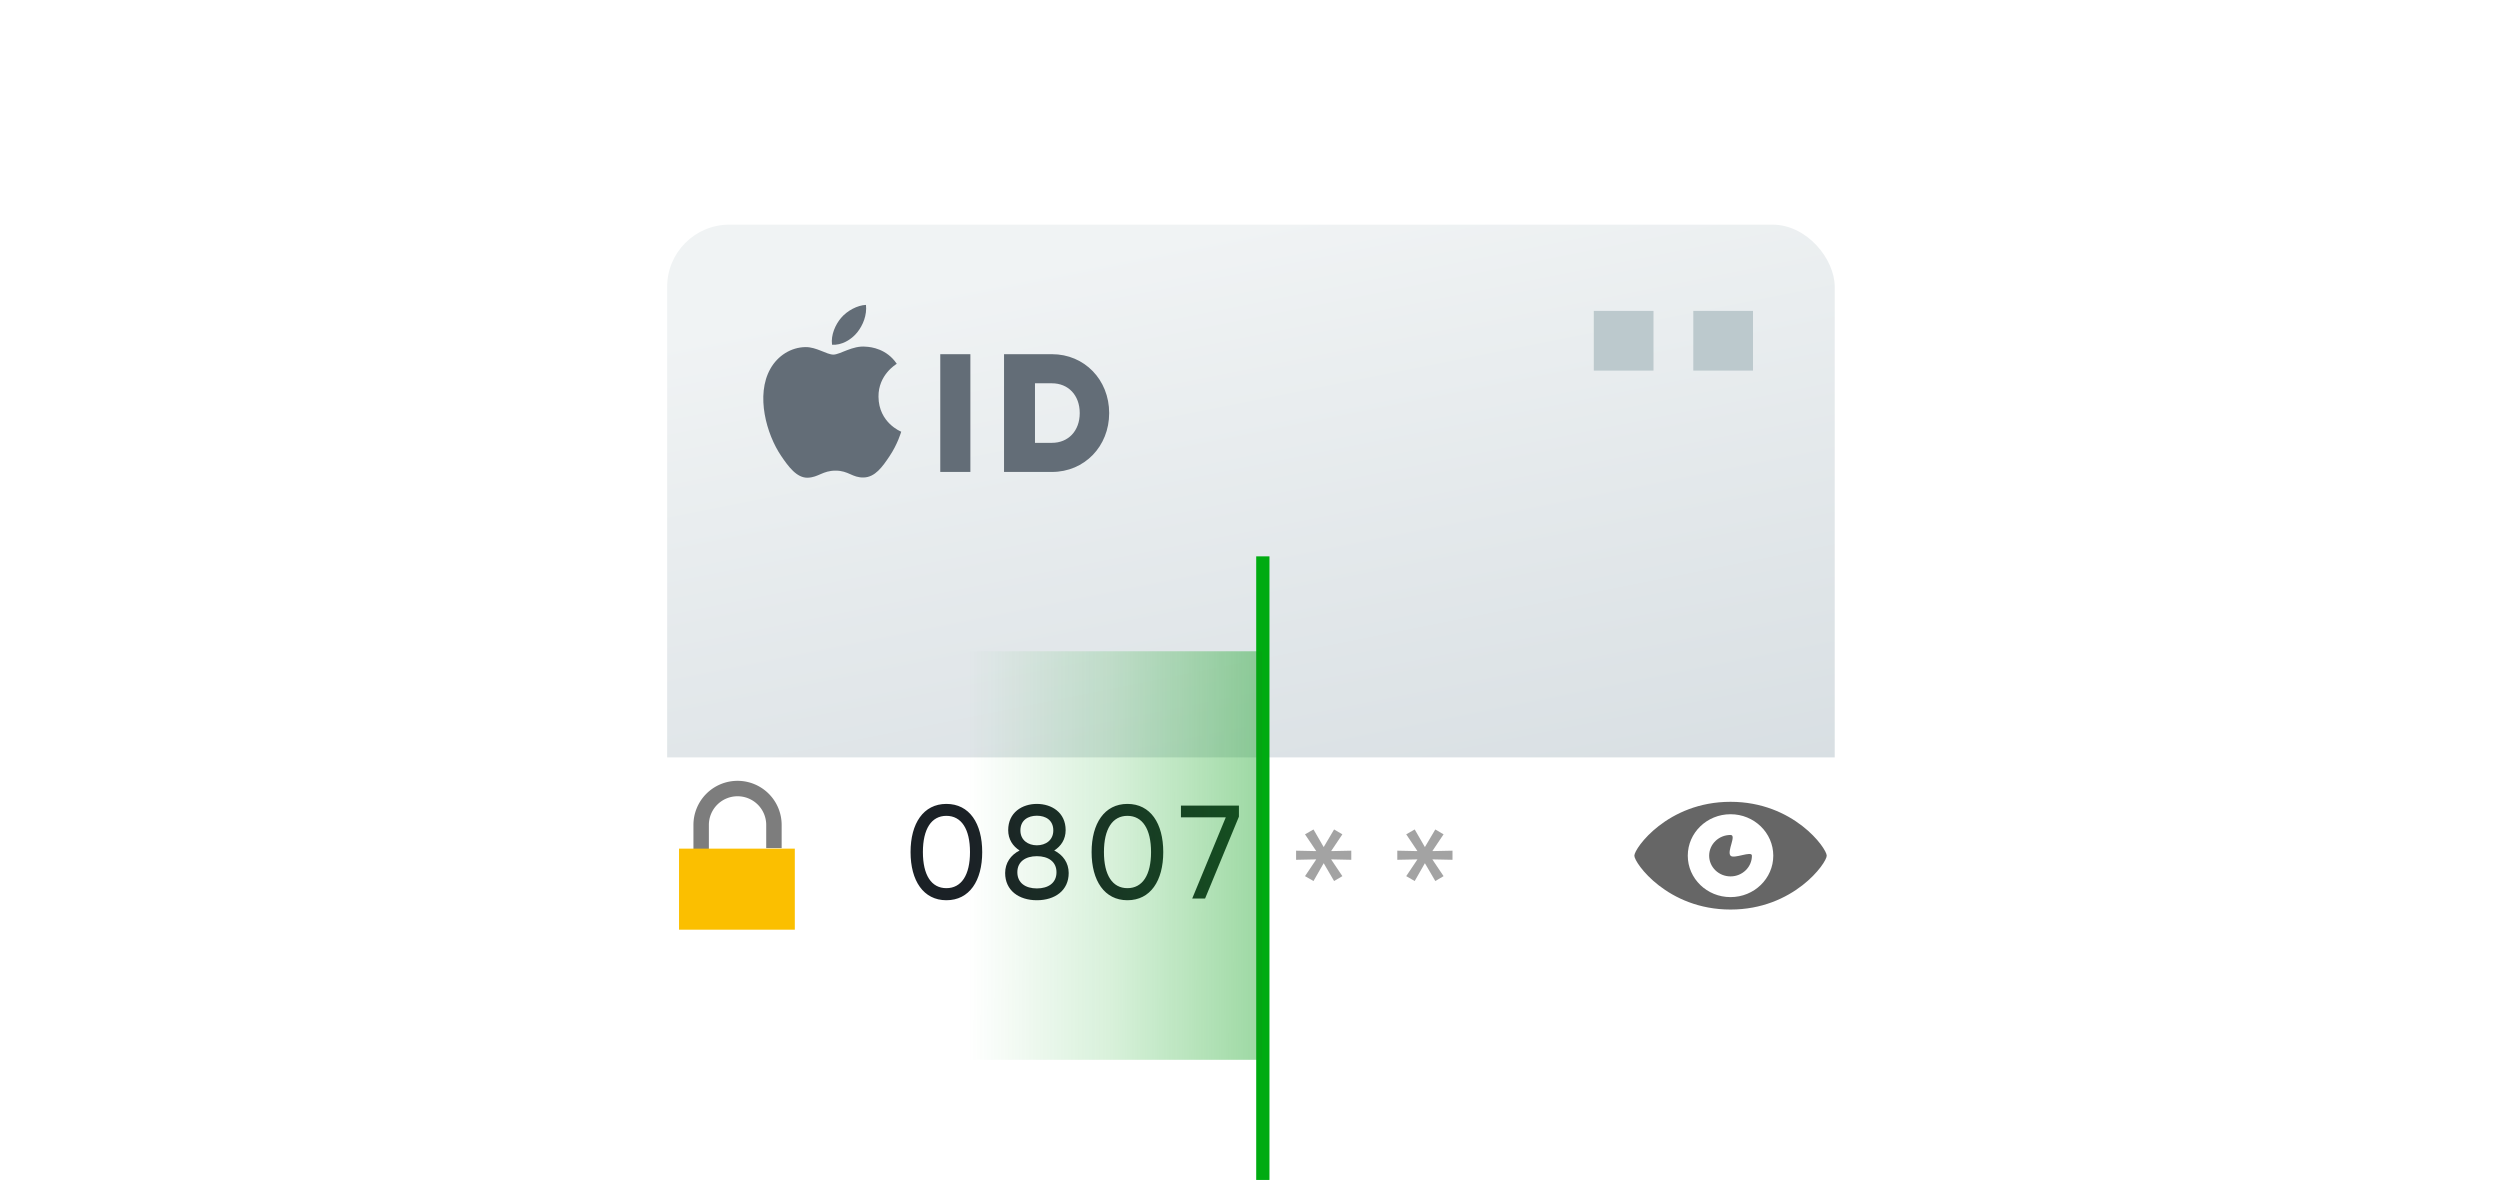 <svg width="434" height="206" fill="none" xmlns="http://www.w3.org/2000/svg"><path fill="#fff" d="M0 0h434v206H0z"/><rect x="115.817" y="39" width="202.692" height="112.863" rx="10.794" fill="url(#paint0_linear)"/><path d="M163.23 61.486V81.93h5.228V61.486h-5.228zm19.393 0H174.3V81.93h8.323c5.636 0 9.929-4.44 9.929-10.221 0-5.783-4.293-10.222-9.929-10.222zm0 15.39h-2.95V66.54h2.95c2.804 0 4.819 2.044 4.819 5.169 0 3.124-2.015 5.168-4.819 5.168zM152.505 68.87c-.037-3.8 3.037-5.621 3.174-5.712-1.728-2.58-4.418-2.932-5.377-2.973-2.29-.236-4.468 1.375-5.63 1.375-1.159 0-2.953-1.34-4.852-1.305-2.496.038-4.798 1.48-6.083 3.762-2.593 4.591-.664 11.393 1.864 15.117 1.235 1.823 2.708 3.87 4.641 3.796 1.862-.076 2.567-1.229 4.818-1.229 2.25 0 2.883 1.23 4.854 1.192 2.004-.039 3.274-1.858 4.501-3.686 1.417-2.114 2.002-4.162 2.036-4.267-.044-.02-3.907-1.53-3.946-6.07zm-3.703-11.15c1.027-1.27 1.72-3.033 1.531-4.791-1.479.062-3.271 1.005-4.332 2.271-.952 1.125-1.784 2.92-1.561 4.643 1.651.13 3.335-.856 4.362-2.123z" fill="#636D77"/><g filter="url(#filter0_di)"><rect x="96" y="112.706" width="243" height="71.403" rx="10.43" fill="#fff"/></g><path d="M134.355 147.237v-4.029a6.317 6.317 0 00-6.317-6.317v0a6.317 6.317 0 00-6.317 6.317v6.7" stroke="#7D7D7D" stroke-width="2.68"/><path fill="#FBBF00" d="M117.879 147.323h20.1v14.07h-20.1z"/><path opacity=".6" d="M234.584 147.677l-3.501.074 1.953-2.912-1.437-.847-1.806 3.059-1.769-3.059-1.474.847 1.953 2.912-3.501-.074v1.585l3.501-.074-1.953 2.911 1.474.848 1.769-3.096 1.806 3.096 1.437-.848-1.953-2.911 3.501.074v-1.585zm17.569 0l-3.501.074 1.953-2.912-1.437-.847-1.806 3.059-1.769-3.059-1.474.847 1.953 2.912-3.501-.074v1.585l3.501-.074-1.953 2.911 1.474.848 1.769-3.096 1.806 3.096 1.437-.848-1.953-2.911 3.501.074v-1.585z" fill="#666"/><path d="M164.292 156.281c4.007 0 6.219-3.386 6.219-8.361 0-4.976-2.212-8.361-6.219-8.361-3.985 0-6.219 3.385-6.219 8.361 0 4.975 2.234 8.361 6.219 8.361zm0-2.096c-2.603 0-4.077-2.258-4.077-6.265 0-4.008 1.474-6.288 4.077-6.288 2.602 0 4.099 2.28 4.099 6.288 0 4.007-1.497 6.265-4.099 6.265zm18.723-6.542c1.175-.737 1.981-1.935 1.981-3.524 0-3.086-2.442-4.56-4.998-4.56-2.534 0-4.976 1.474-4.976 4.56 0 1.589.807 2.787 1.981 3.524-1.543.783-2.51 2.165-2.51 3.916 0 3.017 2.372 4.722 5.505 4.722 3.155 0 5.527-1.705 5.527-4.722 0-1.751-.967-3.133-2.51-3.916zm-3.017-6.034c1.52 0 2.856.76 2.856 2.556 0 1.705-1.336 2.58-2.856 2.58-1.498 0-2.857-.875-2.857-2.58 0-1.796 1.359-2.556 2.857-2.556zm0 12.622c-1.958 0-3.386-.945-3.386-2.81 0-1.843 1.428-2.787 3.386-2.787 1.98 0 3.408.944 3.408 2.787 0 1.865-1.428 2.81-3.408 2.81zm15.724 2.05c4.008 0 6.219-3.386 6.219-8.361 0-4.976-2.211-8.361-6.219-8.361-3.985 0-6.219 3.385-6.219 8.361 0 4.975 2.234 8.361 6.219 8.361zm0-2.096c-2.603 0-4.077-2.258-4.077-6.265 0-4.008 1.474-6.288 4.077-6.288 2.603 0 4.1 2.28 4.1 6.288 0 4.007-1.497 6.265-4.1 6.265zm9.29-14.327v2.027h7.786l-5.828 14.096h2.234l5.874-14.211v-1.912h-10.066z" fill="#1B2126"/><path d="M300.421 139.194c-10.957 0-16.699 8.069-16.699 9.352 0 1.279 5.742 9.351 16.699 9.351 10.954 0 16.699-8.072 16.699-9.351 0-1.283-5.745-9.352-16.699-9.352zm0 16.544c-4.1 0-7.423-3.219-7.423-7.192 0-3.973 3.323-7.196 7.423-7.196 4.099 0 7.421 3.223 7.421 7.196s-3.322 7.192-7.421 7.192zm0-7.192c-.68-.747 1.107-3.597 0-3.597-2.051 0-3.712 1.611-3.712 3.597 0 1.985 1.661 3.597 3.712 3.597 2.049 0 3.712-1.612 3.712-3.597 0-.914-3.134.633-3.712 0z" fill="#666"/><path fill="#00AB11" d="M218.077 96.583h2.303v108.256h-2.303z"/><path opacity=".4" d="M161.71 113.054h57.366v70.925H161.71v-70.925z" fill="url(#paint1_linear)"/><path fill="#BCC9CD" d="M276.682 53.972h10.365v10.365h-10.365zM293.956 53.972h10.365v10.365h-10.365z"/><defs><linearGradient id="paint0_linear" x1="197.585" y1="39" x2="227.528" y2="188.716" gradientUnits="userSpaceOnUse"><stop offset=".023" stop-color="#F0F3F4"/><stop offset="1" stop-color="#D0D8DD"/></linearGradient><linearGradient id="paint1_linear" x1="168.118" y1="148.451" x2="219.076" y2="148.502" gradientUnits="userSpaceOnUse"><stop stop-color="#0FA31E" stop-opacity="0"/><stop offset=".486" stop-color="#0AA61A" stop-opacity=".4"/><stop offset="1" stop-color="#099E17"/></linearGradient><filter id="filter0_di" x="82.627" y="112.706" width="269.745" height="103.55" filterUnits="userSpaceOnUse" color-interpolation-filters="sRGB"><feFlood flood-opacity="0" result="BackgroundImageFix"/><feColorMatrix in="SourceAlpha" values="0 0 0 0 0 0 0 0 0 0 0 0 0 0 0 0 0 0 127 0" result="hardAlpha"/><feMorphology radius="11.66" in="SourceAlpha" result="effect1_dropShadow"/><feOffset dy="18.774"/><feGaussianBlur stdDeviation="12.516"/><feColorMatrix values="0 0 0 0 0.188 0 0 0 0 0.294 0 0 0 0 0.453 0 0 0 0.25 0"/><feBlend in2="BackgroundImageFix" result="effect1_dropShadow"/><feBlend in="SourceGraphic" in2="effect1_dropShadow" result="shape"/><feColorMatrix in="SourceAlpha" values="0 0 0 0 0 0 0 0 0 0 0 0 0 0 0 0 0 0 127 0" result="hardAlpha"/><feMorphology radius="1.043" operator="dilate" in="SourceAlpha" result="effect2_innerShadow"/><feOffset/><feGaussianBlur stdDeviation="6.258"/><feComposite in2="hardAlpha" operator="arithmetic" k2="-1" k3="1"/><feColorMatrix values="0 0 0 0 0.66 0 0 0 0 0.721 0 0 0 0 0.812 0 0 0 1 0"/><feBlend in2="shape" result="effect2_innerShadow"/></filter></defs></svg>